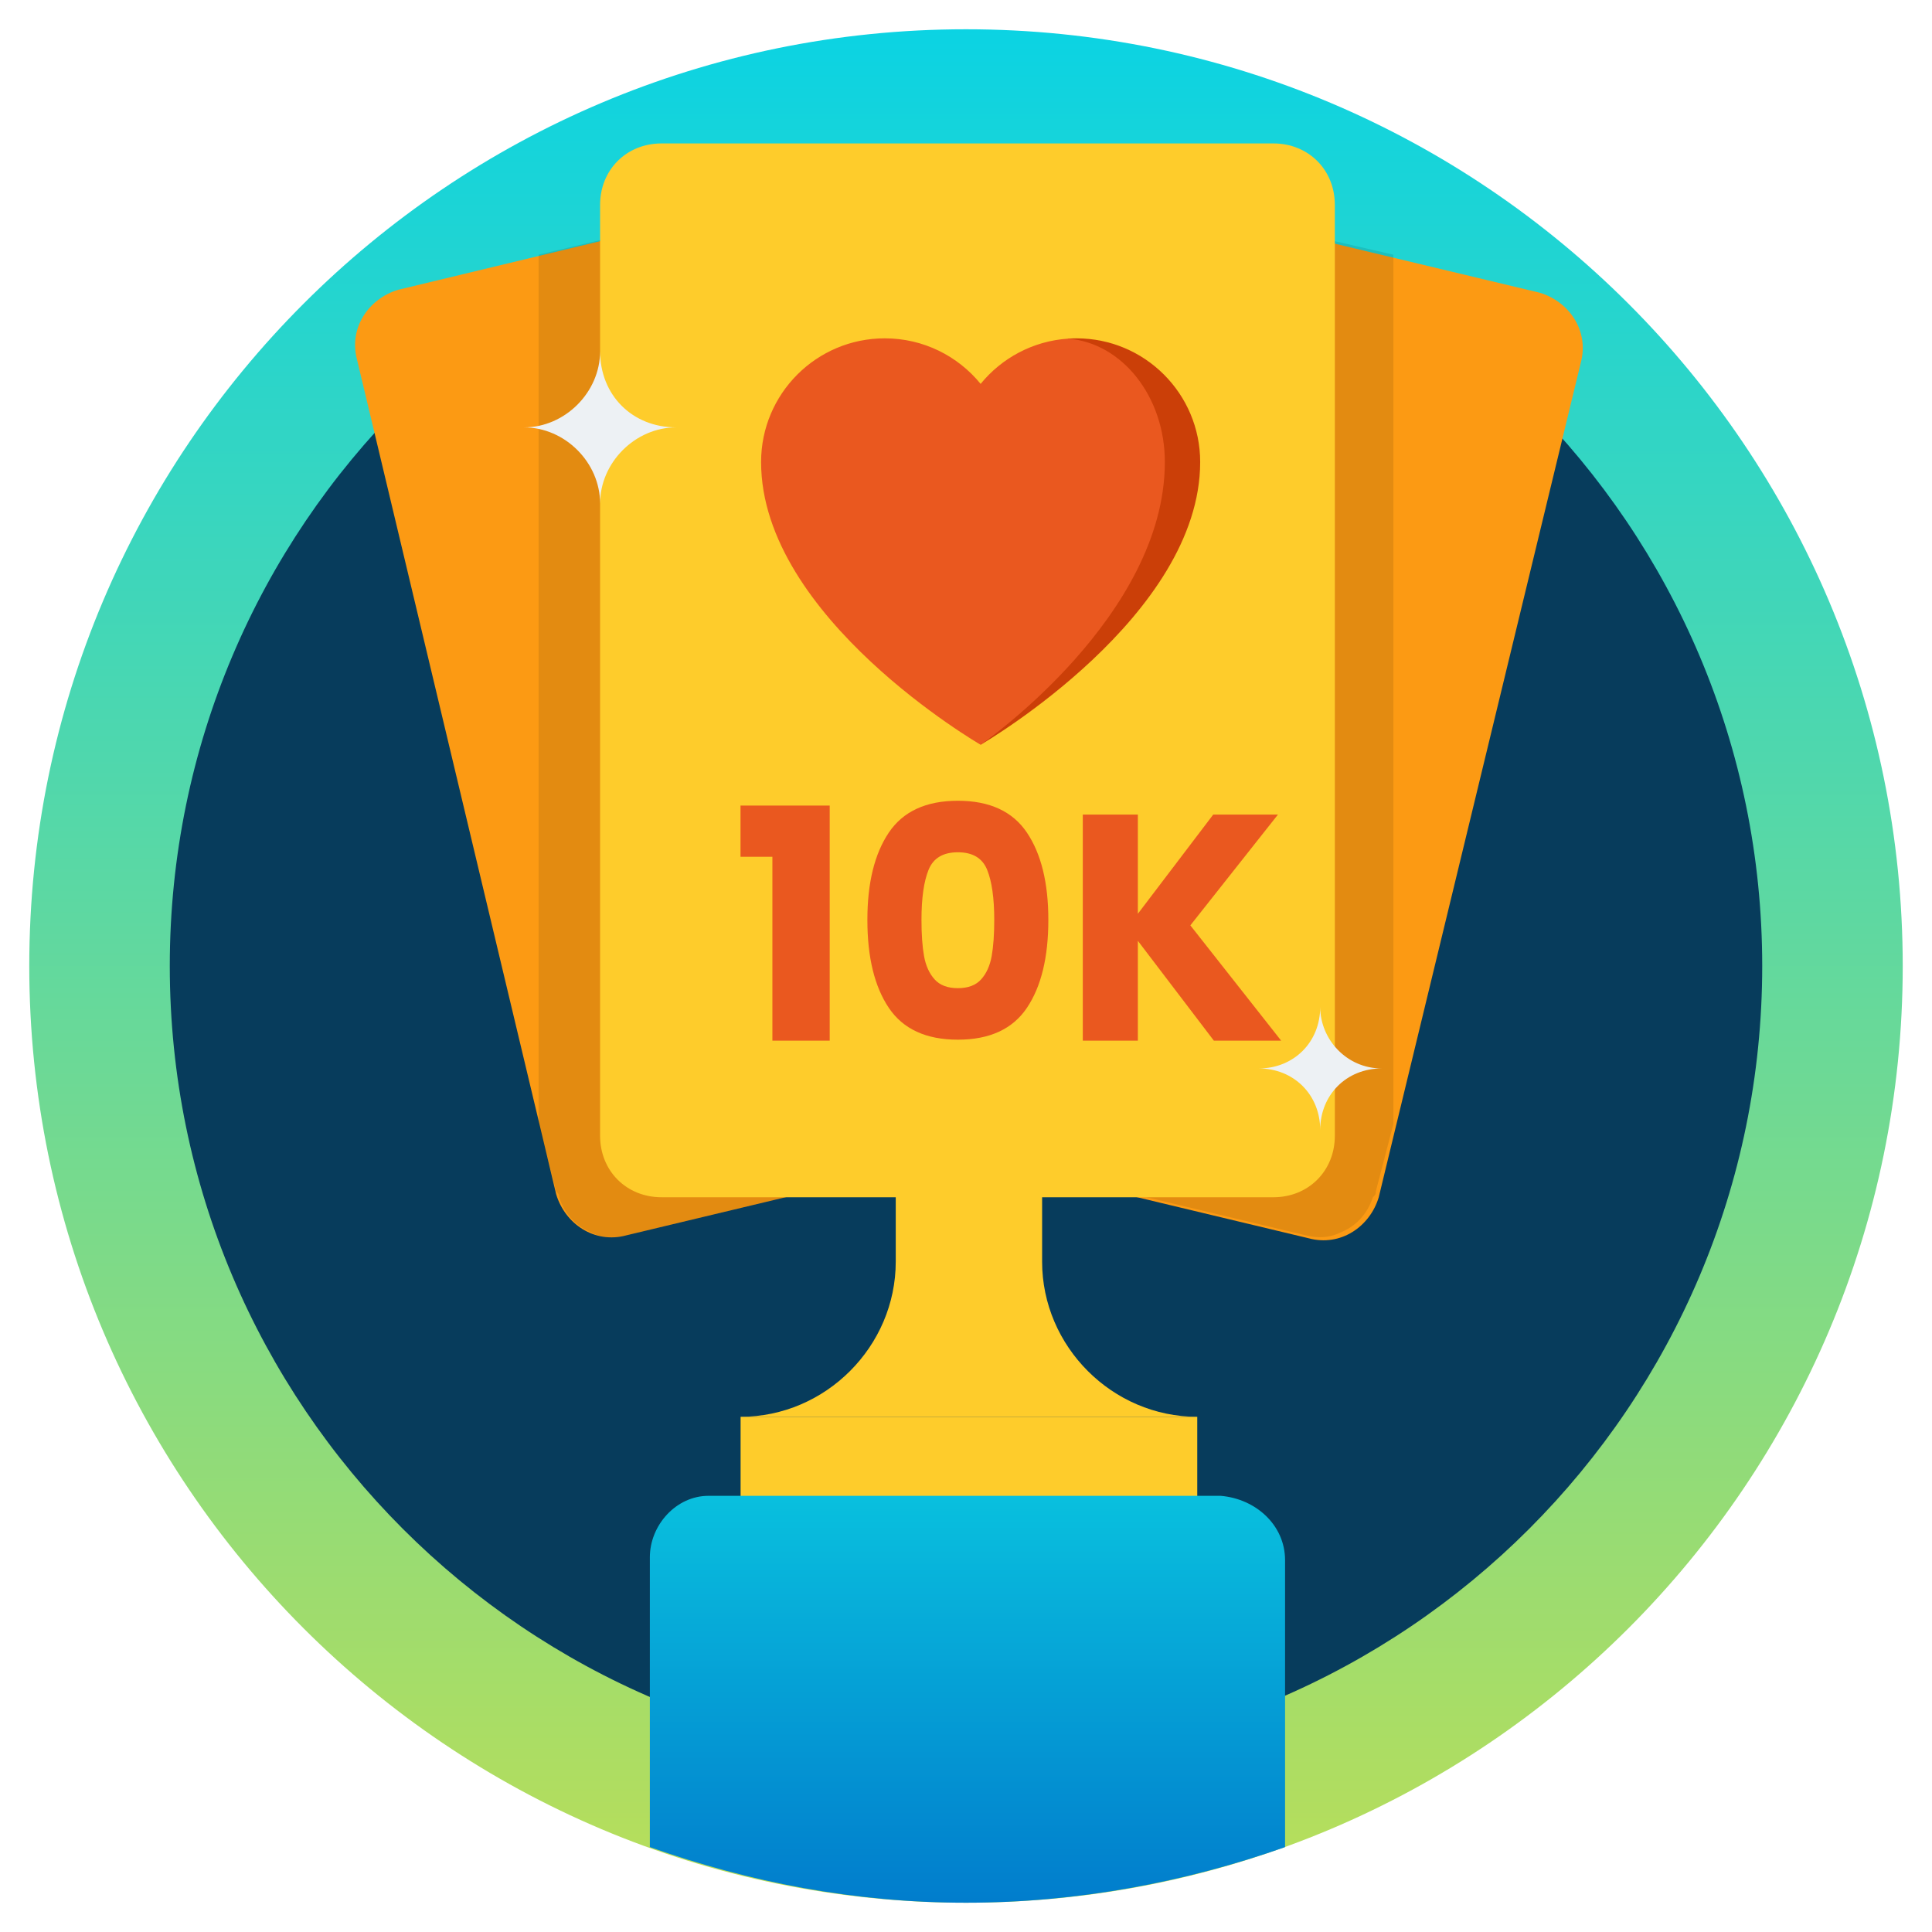 <?xml version="1.0" encoding="utf-8"?>
<svg width="66px" height="66px" viewBox="0 0 66 66" version="1.1" xmlns:xlink="http://www.w3.org/1999/xlink" xmlns="http://www.w3.org/2000/svg">
  <defs>
    <linearGradient gradientUnits="objectBoundingBox" x1="0.5" y1="0" x2="0.5" y2="1" id="gradient_1">
      <stop offset="0%" stop-color="#0BD3E3" />
      <stop offset="100%" stop-color="#BADE58" />
    </linearGradient>
    <linearGradient gradientUnits="objectBoundingBox" x1="33.04" y1="38.398" x2="33.04" y2="48.434" id="gradient_2">
      <stop offset="1.0824999E-05%" stop-color="#FECC2B" />
      <stop offset="100%" stop-color="#FC9A13" />
    </linearGradient>
    <linearGradient gradientUnits="objectBoundingBox" x1="33.04" y1="48.434" x2="33.04" y2="51.219" id="gradient_3">
      <stop offset="1.0824999E-05%" stop-color="#FECC2B" />
      <stop offset="100%" stop-color="#FC9A13" />
    </linearGradient>
    <linearGradient gradientUnits="objectBoundingBox" x1="33.04" y1="6.198" x2="33.04" y2="41.064" id="gradient_4">
      <stop offset="1.0824999E-05%" stop-color="#FECC2B" />
      <stop offset="100%" stop-color="#FC9A13" />
    </linearGradient>
    <linearGradient gradientUnits="objectBoundingBox" x1="0.5" y1="-0.284" x2="0.5" y2="1.008" id="gradient_5">
      <stop offset="0%" stop-color="#0BD3E3" />
      <stop offset="100%" stop-color="#017CCC" />
    </linearGradient>
    <linearGradient gradientUnits="objectBoundingBox" x1="20.453" y1="12.011" x2="20.453" y2="17.241" id="gradient_6">
      <stop offset="0%" stop-color="#EDF1F4" />
      <stop offset="100%" stop-color="#D8DFE7" />
    </linearGradient>
    <linearGradient gradientUnits="objectBoundingBox" x1="45.079" y1="34.382" x2="45.079" y2="38.594" id="gradient_7">
      <stop offset="0%" stop-color="#EDF1F4" />
      <stop offset="100%" stop-color="#D8DFE7" />
    </linearGradient>
    <path d="M0 0L66 0L66 66L0 66L0 0Z" id="path_1" />
    <path d="M0 0L15 0L15 15L0 15L0 0Z" id="path_2" />
    <clipPath id="clip_1">
      <use xlink:href="#path_1" clip-rule="evenodd" fill-rule="evenodd" />
    </clipPath>
    <clipPath id="clip_2">
      <use xlink:href="#path_2" clip-rule="evenodd" fill-rule="evenodd" />
    </clipPath>
  </defs>
  <g id="038-trophy">
    <path d="M0 0L66 0L66 66L0 66L0 0Z" id="Background" fill="none" fill-rule="evenodd" stroke="none" />
    <g clip-path="url(#clip_1)">
      <g id="Group" transform="translate(1 1)">
        <path d="M0 32C0 14.327 14.327 0 32 0C49.673 0 64 14.327 64 32C64 49.673 49.673 64 32 64C14.327 64 0 49.673 0 32Z" id="Circle" fill="url(#gradient_1)" fill-rule="evenodd" stroke="none" />
        <path d="M4.8 32C4.8 16.978 16.978 4.8 32 4.8C47.022 4.8 59.2 16.978 59.2 32C59.2 47.022 47.022 59.2 32 59.2C16.978 59.2 4.8 47.022 4.8 32Z" id="Circle" fill="#073C5C" fill-rule="evenodd" stroke="none" />
        <g id="Group" transform="translate(24.3 37.4)">
          <path d="M0 10C2.9 10 5.3 7.6 5.3 4.7L5.3 0L10.3 0L10.3 4.7C10.3 7.6 12.7 10 15.6 10L0 10Z" id="Shape" fill="url(#gradient_2)" fill-rule="evenodd" stroke="none" />
          <path d="M0 10L15.6 10L15.6 12.8L1.90735e-06 12.8L0 10Z" id="Shape" fill="url(#gradient_3)" fill-rule="evenodd" stroke="none" />
        </g>
        <g id="Group" transform="translate(11.13 3.9)">
          <path d="M12.37 30.5L19.27 2C19.57 1 20.57 0.3 21.67 0.6L40.47 5.1C41.47 5.4 42.17 6.4 41.87 7.5L34.97 36C34.67 37 33.67 37.7 32.57 37.4L13.77 32.9C12.77 32.6 12.07 31.5 12.37 30.5L12.37 30.5Z" id="Shape" fill="#FC9A13" fill-rule="evenodd" stroke="none" />
          <path d="M29.47 30.5L22.57 1.9C22.27 0.9 21.27 0.2 20.17 0.5L1.47 5C0.47 5.3 -0.23 6.3 0.07 7.4L6.87 35.9C7.17 36.9 8.17 37.6 9.27 37.3L28.07 32.8C29.07 32.6 29.77 31.5 29.47 30.5L29.47 30.5Z" id="Shape" fill="#FC9A13" fill-rule="evenodd" stroke="none" />
          <path d="M35.47 3.8L35.47 33.5L34.87 35.8C34.87 35.9 34.87 35.9 34.77 36C34.57 36.6 34.17 37 33.67 37.2C33.27 37.4 32.87 37.4 32.47 37.3L13.67 32.8C12.57 32.5 11.97 31.5 12.27 30.5L19.17 2C19.47 0.9 20.47 0.3 21.57 0.6L35.47 3.8Z" id="Shape" fill="#000000" fill-opacity="0.1" fill-rule="evenodd" stroke="none" />
          <path d="M28.07 32.8L9.27 37.3C8.87 37.4 8.37 37.4 8.07 37.2C7.57 37 7.17 36.6 6.97 36C6.97 35.9 6.97 35.9 6.87 35.8L6.27 33.5L6.27 3.8L20.17 0.5C21.17 0.2 22.27 0.9 22.57 1.9L29.47 30.4C29.77 31.5 29.07 32.6 28.07 32.8L28.07 32.8Z" id="Shape" fill="#000000" fill-opacity="0.1" fill-rule="evenodd" stroke="none" />
          <path d="M8.37 33.9L8.37 2.1C8.37 0.9 9.27 0 10.47 0L31.37 0C32.57 0 33.47 0.9 33.47 2.1L33.47 33.9C33.47 35.1 32.57 36 31.37 36L10.47 36C9.27 36 8.37 35.1 8.37 33.9L8.37 33.9Z" id="Shape" fill="url(#gradient_4)" fill-rule="evenodd" stroke="none" />
        </g>
        <path d="M42.9 52.3L42.9 62.1C39.5 63.3 35.8 64 32 64C28.2 64 24.6 63.3 21.2 62.1L21.2 52.2C21.2 51.1 22.1 50.1 23.2 50.1L40.7 50.1C41.9 50.2 42.9 51.1 42.9 52.3L42.9 52.3Z" id="Shape" fill="url(#gradient_5)" fill-rule="evenodd" stroke="none" />
        <g id="heart-(1)" transform="translate(25 10)">
          <path d="M0 0L15 0L15 15L0 15L0 0Z" id="Background" fill="none" fill-rule="evenodd" stroke="none" />
          <g clip-path="url(#clip_2)">
            <path d="M10.775 0.558C10.678 0.558 10.583 0.562 10.488 0.568L7.503 14.44C7.675 14.34 14.999 10.04 15 4.784C15 2.451 13.108 0.558 10.775 0.558L10.775 0.558Z" id="Shape" fill="#CB3F08" fill-rule="evenodd" stroke="none" />
            <path d="M10.488 0.568C12.334 0.715 13.793 2.547 13.793 4.784C13.792 10.034 7.659 14.331 7.503 14.44C7.501 14.441 7.5 14.442 7.5 14.442C7.5 14.442 0 10.102 0 4.784C0 2.45 1.892 0.558 4.225 0.558C5.546 0.558 6.725 1.164 7.5 2.114C8.218 1.233 9.284 0.649 10.488 0.568L10.488 0.568Z" id="Shape" fill="#EA581F" fill-rule="evenodd" stroke="none" />
          </g>
        </g>
        <path d="M22.1 13.6C20.7 13.6 19.5 14.8 19.5 16.2C19.5 14.8 18.3 13.6 16.9 13.6C18.3 13.6 19.5 12.4 19.5 11C19.5 12.5 20.6 13.6 22.1 13.6L22.1 13.6Z" id="Shape" fill="url(#gradient_6)" fill-rule="evenodd" stroke="none" />
        <path d="M46.2 35.5C45 35.5 44.1 36.4 44.1 37.6C44.1 36.4 43.2 35.5 42 35.5C43.2 35.5 44.1 34.6 44.1 33.4C44.1 34.5 45 35.5 46.2 35.5L46.2 35.5Z" id="Shape" fill="url(#gradient_7)" fill-rule="evenodd" stroke="none" />
        <g id="10K" transform="translate(24 23)">
          <g id="10K" fill="#EA581F">
            <path d="M0.297 5.269L0.297 3.52L3.344 3.52L3.344 11.55L1.386 11.55L1.386 5.269L0.297 5.269ZM4.631 7.425Q4.631 5.533 5.362 4.444Q6.094 3.355 7.722 3.355Q9.35 3.355 10.082 4.444Q10.813 5.533 10.813 7.425Q10.813 9.339 10.082 10.428C9.594 11.154 8.807 11.517 7.722 11.517C6.637 11.517 5.85 11.154 5.362 10.428Q4.631 9.339 4.631 7.425ZM8.965 7.425Q8.965 6.314 8.723 5.715Q8.481 5.115 7.722 5.115Q6.963 5.115 6.721 5.715Q6.479 6.314 6.479 7.425Q6.479 8.173 6.567 8.662Q6.655 9.152 6.925 9.454Q7.194 9.757 7.722 9.757Q8.25 9.757 8.52 9.454Q8.789 9.152 8.877 8.662Q8.965 8.173 8.965 7.425ZM16.467 11.55L13.871 8.14L13.871 11.55L11.99 11.55L11.99 3.828L13.871 3.828L13.871 7.216L16.445 3.828L18.656 3.828L15.664 7.612L18.766 11.55L16.467 11.55Z" />
          </g>
        </g>
      </g>
    </g>
  </g>
</svg>